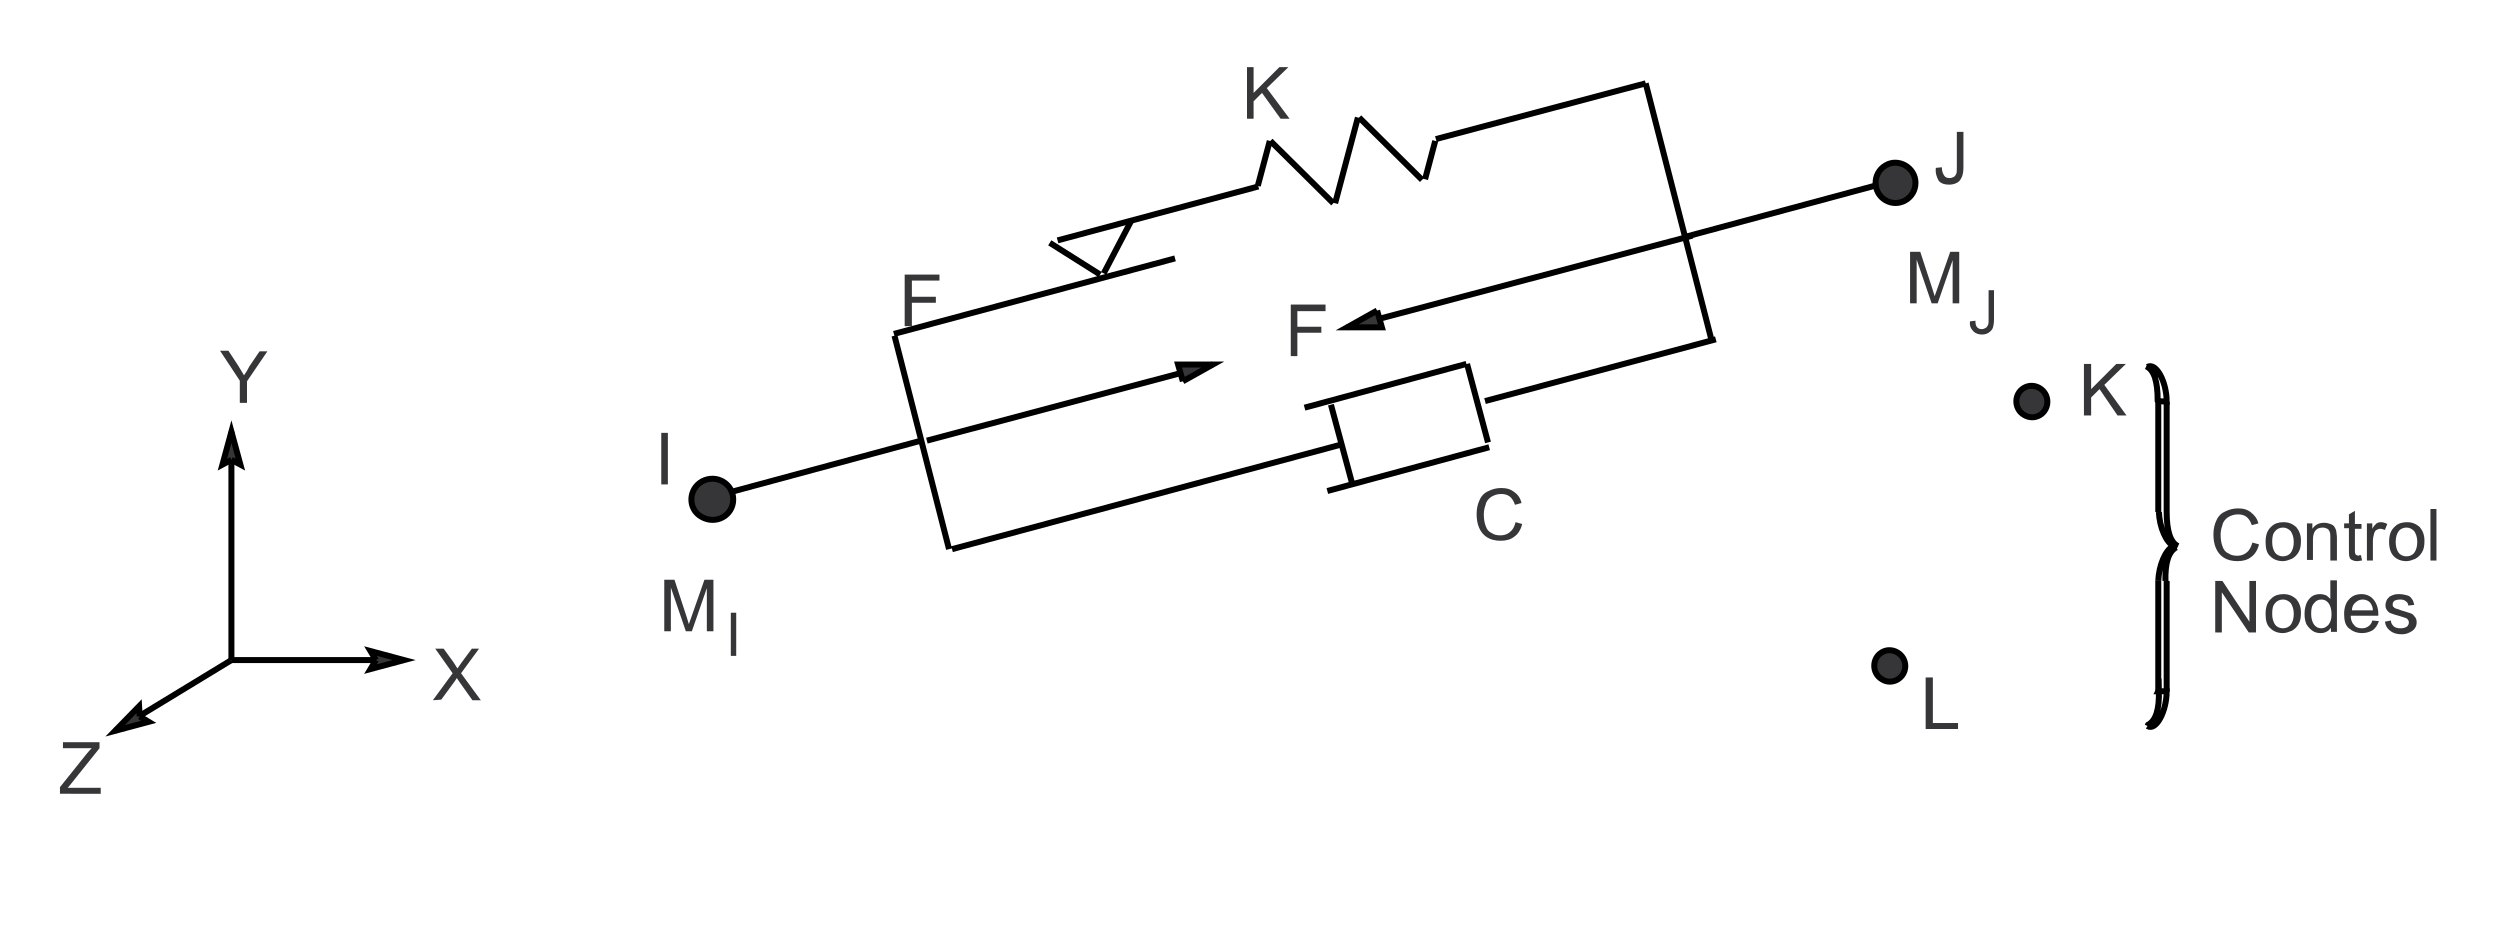 <?xml version="1.0" encoding="utf-8"?>
<!-- Generator: Adobe Illustrator 17.1.0, SVG Export Plug-In . SVG Version: 6.00 Build 0)  -->

<svg version="1.1" id="Layer_1" xmlns="http://www.w3.org/2000/svg" xmlns:xlink="http://www.w3.org/1999/xlink" x="0px" y="0px"
	 width="417px" height="158px" viewBox="97 317 417 158" enable-background="new 97 317 417 158" xml:space="preserve">
<g>
	<rect x="97" y="317" fill="#FFFFFF" width="417" height="158"/>
	<line fill="none" stroke="#000000" stroke-miterlimit="10" x1="217.3" y1="399.5" x2="251" y2="390.4"/>
	<path fill="#363639" stroke="#000000" stroke-miterlimit="10" d="M219.3,400.3c0-2.6-2.8-4.3-5.2-3c-2.3,1.3-2.4,4.6-0.1,5.9
		C216.4,404.6,219.3,403,219.3,400.3"/>
	<path fill="none" stroke="#000000" stroke-miterlimit="10" d="M319,384.5l3.5,13 M314.6,385l27-7.3 M341.7,377.7l3.5,13.1
		 M318.4,398.9l27-7.3 M344.7,383.9l38.5-10.3 M382.5,373.8l-11-42.9 M371.5,330.9l-35,9.3 M255.8,408.6l65.1-17.5 M246.1,372.7
		l46.9-12.6 M280.5,362.8l-8.4-5.3 M306.9,348.1l-33.5,9 M306.8,348l2-7.5 M246.2,373l9.1,35.6 M319.4,350.9l-10.5-10.4
		 M319.7,350.9l3.8-14.3 M334.2,347l-10.5-10.4 M334.7,346.9l1.7-6.4"/>
	<polygon fill="#363639" points="207.3,397.8 207.3,389.2 208.4,389.2 208.4,397.8 	"/>
	<path fill="none" stroke="#000000" stroke-miterlimit="10" d="M281.1,362.6l4.6-8.8 M411.5,347.5l-33,8.9"/>
	<path fill="#363639" stroke="#000000" stroke-miterlimit="10" d="M416.5,347.5c0,2.6-2.8,4.2-5,2.9c-2.2-1.3-2.2-4.5,0-5.8
		C413.6,343.3,416.5,344.9,416.5,347.5"/>
	<path fill="#363639" stroke="#000000" stroke-miterlimit="10" d="M438.5,384c0-2-2.2-3.3-3.9-2.3c-1.7,1-1.7,3.5,0,4.5
		C436.4,387.3,438.5,386,438.5,384"/>
	<path fill="#363639" stroke="#000000" stroke-miterlimit="10" d="M414.8,428.1c0-2-2.2-3.3-3.9-2.3c-1.7,1-1.7,3.5,0,4.5
		C412.6,431.4,414.8,430.1,414.8,428.1"/>
	<path fill="#363639" d="M349.8,404.1l1.1,0.3c-0.2,0.9-0.7,1.7-1.3,2.1c-0.6,0.5-1.4,0.7-2.3,0.7s-1.7-0.2-2.3-0.6
		c-0.6-0.4-1-0.9-1.3-1.6s-0.4-1.5-0.4-2.3c0-0.9,0.2-1.7,0.5-2.3c0.3-0.7,0.8-1.2,1.5-1.5c0.6-0.3,1.3-0.5,2.1-0.5
		c0.9,0,1.6,0.2,2.2,0.7c0.6,0.4,1,1,1.2,1.8l-1.1,0.3c-0.2-0.6-0.5-1.1-0.9-1.4s-0.9-0.4-1.4-0.4c-0.7,0-1.2,0.2-1.7,0.5
		c-0.4,0.3-0.8,0.7-0.9,1.3c-0.2,0.5-0.3,1.1-0.3,1.6c0,0.7,0.1,1.4,0.3,1.9c0.2,0.6,0.5,1,1,1.2c0.4,0.3,0.9,0.4,1.5,0.4
		s1.2-0.2,1.6-0.6C349.3,405.4,349.6,404.9,349.8,404.1L349.8,404.1z"/>
	<path fill="#363639" d="M415.6,367.6V359h1.7l2,6.1c0.2,0.6,0.3,1,0.4,1.3c0.1-0.3,0.3-0.8,0.5-1.4l2.1-6h1.5v8.6h-1.1v-7.2
		l-2.5,7.2h-1l-2.5-7.3v7.3H415.6L415.6,367.6z"/>
	<path fill="#363639" d="M207.8,422.3v-8.6h1.7l2,6.1c0.2,0.6,0.3,1,0.4,1.3c0.1-0.3,0.3-0.8,0.5-1.4l2.1-6h1.5v8.6h-1.1v-7.2
		l-2.5,7.2h-1l-2.5-7.3v7.3H207.8L207.8,422.3z"/>
	<polygon fill="#363639" points="305,336.8 305,328.2 306.1,328.2 306.1,332.5 310.4,328.2 311.9,328.2 308.3,331.7 312.1,336.8 
		310.6,336.8 307.5,332.5 306.1,333.9 306.1,336.8 	"/>
	<polygon fill="#363639" points="247.9,371.4 247.9,362.8 253.7,362.8 253.7,363.8 249.1,363.8 249.1,366.5 253.1,366.5 
		253.1,367.5 249.1,367.5 249.1,371.4 	"/>
	<path fill="#363639" d="M419.9,345l1-0.1c0,0.7,0.2,1.1,0.4,1.4s0.5,0.4,0.9,0.4c0.3,0,0.5-0.1,0.7-0.2s0.3-0.3,0.4-0.5
		s0.1-0.6,0.1-1.1V339h1.1v5.9c0,0.7-0.1,1.3-0.3,1.7c-0.2,0.4-0.4,0.7-0.8,0.9c-0.4,0.2-0.8,0.3-1.3,0.3c-0.8,0-1.3-0.2-1.7-0.6
		C420,346.5,419.8,345.8,419.9,345L419.9,345z"/>
	<polygon fill="#363639" points="444.6,386.3 444.6,377.7 445.8,377.7 445.8,381.9 450,377.7 451.6,377.7 448,381.2 451.7,386.3 
		450.2,386.3 447.2,381.9 445.8,383.3 445.8,386.3 	"/>
	<polygon fill="#363639" points="418.2,438.6 418.2,430 419.4,430 419.4,437.6 423.6,437.6 423.6,438.6 	"/>
	<path fill="#363639" d="M472.7,407.5l1.1,0.3c-0.2,0.9-0.7,1.7-1.3,2.1c-0.6,0.5-1.4,0.7-2.3,0.7s-1.7-0.2-2.3-0.6
		c-0.6-0.4-1-0.9-1.3-1.6s-0.4-1.5-0.4-2.3c0-0.9,0.2-1.7,0.5-2.3c0.3-0.7,0.8-1.2,1.5-1.5c0.6-0.3,1.3-0.5,2.1-0.5
		c0.9,0,1.6,0.2,2.2,0.7s1,1,1.2,1.8l-1.1,0.3c-0.2-0.6-0.5-1.1-0.9-1.4s-0.9-0.4-1.4-0.4c-0.7,0-1.2,0.2-1.7,0.5
		c-0.4,0.3-0.8,0.7-0.9,1.3c-0.2,0.5-0.3,1.1-0.3,1.6c0,0.7,0.1,1.4,0.3,1.9c0.2,0.6,0.5,1,1,1.2c0.4,0.3,0.9,0.4,1.5,0.4
		s1.2-0.2,1.6-0.6C472.2,408.8,472.5,408.2,472.7,407.5L472.7,407.5z"/>
	<path fill="#363639" d="M474.9,407.4c0-1.2,0.3-2,1-2.6c0.5-0.5,1.2-0.7,2-0.7c0.9,0,1.5,0.3,2.1,0.8c0.5,0.6,0.8,1.3,0.8,2.3
		c0,0.8-0.1,1.4-0.4,1.9s-0.6,0.8-1.1,1.1c-0.5,0.2-1,0.4-1.5,0.4c-0.9,0-1.6-0.3-2.1-0.8C475.1,409.3,474.9,408.5,474.9,407.4
		 M476,407.4c0,0.8,0.2,1.4,0.5,1.8s0.8,0.6,1.3,0.6s1-0.2,1.3-0.6s0.5-1,0.5-1.8s-0.2-1.3-0.5-1.8c-0.4-0.4-0.8-0.6-1.3-0.6
		s-1,0.2-1.3,0.6C476.1,406,476,406.6,476,407.4L476,407.4z"/>
	<path fill="#363639" d="M481.8,410.5v-6.2h0.9v0.9c0.5-0.7,1.1-1,2-1c0.4,0,0.7,0.1,1,0.2s0.6,0.3,0.7,0.5s0.3,0.5,0.3,0.8
		c0,0.2,0.1,0.5,0.1,1v3.8h-1.1v-3.8c0-0.4,0-0.7-0.1-1c-0.1-0.2-0.2-0.4-0.4-0.5c-0.2-0.1-0.5-0.2-0.7-0.2c-0.5,0-0.9,0.1-1.2,0.4
		c-0.3,0.3-0.5,0.8-0.5,1.6v3.4h-1V410.5z"/>
	<path fill="#363639" d="M490.8,409.6l0.2,0.9c-0.3,0-0.6,0.1-0.8,0.1c-0.4,0-0.7-0.1-0.9-0.2c-0.2-0.1-0.4-0.3-0.4-0.5
		c-0.1-0.2-0.1-0.6-0.1-1.2v-3.6H488v-0.8h0.8v-1.5l1-0.6v2.2h1.1v0.8h-1.1v3.6c0,0.3,0,0.5,0.1,0.6c0,0.1,0.1,0.2,0.2,0.2
		s0.2,0.1,0.4,0.1C490.4,409.6,490.6,409.6,490.8,409.6L490.8,409.6z"/>
	<path fill="#363639" d="M491.8,410.5v-6.2h0.9v0.9c0.2-0.4,0.5-0.7,0.7-0.9c0.2-0.1,0.4-0.2,0.7-0.2c0.4,0,0.7,0.1,1.1,0.3l-0.4,1
		c-0.3-0.1-0.5-0.2-0.8-0.2c-0.2,0-0.4,0.1-0.6,0.2s-0.3,0.3-0.4,0.6c-0.1,0.4-0.2,0.8-0.2,1.2v3.3L491.8,410.5L491.8,410.5z"/>
	<path fill="#363639" d="M495.5,407.4c0-1.2,0.3-2,1-2.6c0.5-0.5,1.2-0.7,2-0.7c0.9,0,1.5,0.3,2.1,0.8c0.5,0.6,0.8,1.3,0.8,2.3
		c0,0.8-0.1,1.4-0.4,1.9s-0.6,0.8-1.1,1.1c-0.5,0.2-1,0.4-1.5,0.4c-0.9,0-1.6-0.3-2.1-0.8C495.8,409.3,495.5,408.5,495.5,407.4
		 M496.6,407.4c0,0.8,0.2,1.4,0.5,1.8s0.8,0.6,1.3,0.6s1-0.2,1.3-0.6s0.5-1,0.5-1.8s-0.2-1.3-0.5-1.8c-0.4-0.4-0.8-0.6-1.3-0.6
		s-1,0.2-1.3,0.6C496.8,406,496.6,406.6,496.6,407.4L496.6,407.4z"/>
	<polygon fill="#363639" points="502.4,410.5 502.4,401.9 503.4,401.9 503.4,410.5 	"/>
	<polygon fill="#363639" points="466.5,422.5 466.5,413.9 467.7,413.9 472.2,420.7 472.2,413.9 473.3,413.9 473.3,422.5 
		472.1,422.5 467.6,415.8 467.6,422.5 	"/>
	<path fill="#363639" d="M474.9,419.4c0-1.2,0.3-2,1-2.6c0.5-0.5,1.2-0.7,2-0.7c0.9,0,1.5,0.3,2.1,0.8c0.5,0.6,0.8,1.3,0.8,2.3
		c0,0.8-0.1,1.4-0.4,1.9s-0.6,0.8-1.1,1.1c-0.5,0.2-1,0.4-1.5,0.4c-0.9,0-1.6-0.3-2.1-0.8C475.1,421.3,474.9,420.5,474.9,419.4
		 M476,419.4c0,0.8,0.2,1.4,0.5,1.8s0.8,0.6,1.3,0.6s1-0.2,1.3-0.6s0.5-1,0.5-1.8s-0.2-1.3-0.5-1.8c-0.4-0.4-0.8-0.6-1.3-0.6
		s-1,0.2-1.3,0.6C476.1,418,476,418.6,476,419.4L476,419.4z"/>
	<path fill="#363639" d="M485.8,422.5v-0.8c-0.4,0.6-1,0.9-1.7,0.9c-0.5,0-1-0.1-1.4-0.4s-0.7-0.6-1-1.1c-0.2-0.5-0.3-1-0.3-1.7
		c0-0.6,0.1-1.2,0.3-1.7c0.2-0.5,0.5-0.9,0.9-1.2c0.4-0.3,0.9-0.4,1.4-0.4c0.4,0,0.7,0.1,1,0.2c0.3,0.2,0.5,0.4,0.7,0.6v-3.1h1.1
		v8.6h-1 M482.5,419.4c0,0.8,0.2,1.4,0.5,1.8s0.7,0.6,1.2,0.6s0.8-0.2,1.2-0.6c0.3-0.4,0.5-0.9,0.5-1.7c0-0.9-0.2-1.5-0.5-1.9
		s-0.7-0.6-1.2-0.6s-0.9,0.2-1.2,0.6C482.6,418,482.5,418.6,482.5,419.4L482.5,419.4z"/>
	<path fill="#363639" d="M492.7,420.5l1.1,0.1c-0.2,0.6-0.5,1.1-1,1.5c-0.5,0.3-1.1,0.5-1.8,0.5c-0.9,0-1.6-0.3-2.2-0.8
		s-0.8-1.3-0.8-2.4c0-1,0.3-1.9,0.8-2.4c0.5-0.6,1.2-0.9,2.1-0.9c0.8,0,1.5,0.3,2,0.9s0.8,1.4,0.8,2.4c0,0.1,0,0.2,0,0.3h-4.6
		c0,0.7,0.2,1.2,0.6,1.6c0.3,0.4,0.8,0.5,1.3,0.5c0.4,0,0.7-0.1,1-0.3C492.3,421.3,492.6,421,492.7,420.5 M489.3,418.8h3.5
		c0-0.5-0.2-0.9-0.4-1.2c-0.3-0.4-0.8-0.6-1.3-0.6s-0.9,0.2-1.2,0.5C489.5,417.8,489.3,418.3,489.3,418.8L489.3,418.8z"/>
	<path fill="#363639" d="M494.8,420.7l1-0.2c0,0.4,0.2,0.7,0.5,1c0.3,0.2,0.6,0.3,1.1,0.3s0.8-0.1,1.1-0.3c0.2-0.2,0.3-0.4,0.3-0.7
		c0-0.2-0.1-0.4-0.3-0.6c-0.1-0.1-0.5-0.2-1.1-0.4c-0.8-0.2-1.3-0.4-1.6-0.5c-0.3-0.1-0.5-0.3-0.7-0.6c-0.2-0.3-0.2-0.5-0.2-0.8
		s0.1-0.5,0.2-0.8c0.1-0.2,0.3-0.4,0.5-0.6c0.2-0.1,0.4-0.2,0.7-0.3c0.3-0.1,0.6-0.1,0.9-0.1c0.5,0,0.9,0.1,1.3,0.2s0.6,0.3,0.8,0.6
		c0.2,0.2,0.3,0.6,0.4,1l-1,0.1c0-0.3-0.2-0.6-0.4-0.7c-0.2-0.2-0.5-0.3-0.9-0.3c-0.5,0-0.8,0.1-1,0.2c-0.2,0.2-0.3,0.3-0.3,0.6
		c0,0.1,0,0.3,0.1,0.4s0.2,0.2,0.4,0.3c0.1,0,0.4,0.1,0.9,0.3c0.7,0.2,1.3,0.4,1.6,0.5c0.3,0.1,0.5,0.3,0.7,0.6
		c0.2,0.2,0.3,0.5,0.3,0.9s-0.1,0.7-0.3,1c-0.2,0.3-0.5,0.5-0.9,0.7s-0.8,0.3-1.3,0.3c-0.8,0-1.4-0.2-1.8-0.5
		C495.1,421.8,494.9,421.3,494.8,420.7L494.8,420.7z"/>
	<path fill="#FFFFFF" d="M460.3,408.1c-1.3-0.6-1.9-2.6-1.9-5.7l0,0H457v0.1c0.1,2.5,1.2,5.1,2.5,5.7l0,0c-1.3,0.6-2.4,3.2-2.5,5.8
		l0,0h1.4l-0.2,0.2c-0.1-3.2,0.5-5.1,1.8-5.8L460.3,408.1"/>
	<path fill="none" stroke="#000000" stroke-miterlimit="10" d="M460.3,408.1c-1.3-0.6-1.9-2.6-1.9-5.7 M457.1,402.4
		c0.1,2.5,1.2,5.1,2.5,5.7 M459.5,408.1c-1.3,0.6-2.4,3.2-2.5,5.8 M458.2,414.1c-0.1-3.2,0.5-5.1,1.8-5.8"/>
	<polyline fill="#FFFFFF" points="457,402.4 458.4,402.4 458.4,384 457,383.9 457,402.4 	"/>
	<path fill="none" stroke="#000000" stroke-miterlimit="10" d="M458.4,402.4V384 M457,383.9v18.5"/>
	<polyline fill="#FFFFFF" points="457,413.9 458.4,413.9 458.4,432.4 457,432.4 457,413.9 	"/>
	<path fill="none" stroke="#000000" stroke-miterlimit="10" d="M458.4,413.9v18.5 M457,432.4v-18.5"/>
	<path fill="#FFFFFF" stroke="#000000" stroke-miterlimit="10" d="M455.2,378.2c1.4-0.8,3.2,2.4,3.2,5.8l0,0l-1.4-0.1l-0.1-0.1
		c0-3.2-0.6-5.1-1.9-5.7L455.2,378.2"/>
	<path fill="#FFFFFF" stroke="#000000" stroke-miterlimit="10" d="M455.2,438.1c1.4,0.9,3.2-2.4,3.2-5.8l0,0H457l0.1-0.2
		c0.1,3.2-0.5,5.1-1.8,5.8L455.2,438.1"/>
	<polygon fill="#363639" points="312.3,376.4 312.3,367.8 318.1,367.8 318.1,368.9 313.4,368.9 313.4,371.5 317.4,371.5 
		317.4,372.5 313.4,372.5 313.4,376.4 	"/>
	<line fill="none" stroke="#000000" stroke-miterlimit="10" x1="299.3" y1="377.8" x2="251.6" y2="390.5"/>
	<polyline fill="#363639" stroke="#000000" stroke-miterlimit="10" points="294.3,380.6 293.5,377.8 299.3,377.8 294.3,380.6 	"/>
	<line fill="none" stroke="#000000" stroke-miterlimit="10" x1="321.7" y1="371.6" x2="379.3" y2="356.3"/>
	<polyline fill="#363639" stroke="#000000" stroke-miterlimit="10" points="326.7,368.8 327.5,371.6 321.7,371.6 326.7,368.8 	"/>
	<line fill="none" stroke="#000000" stroke-miterlimit="10" x1="135.6" y1="389" x2="135.6" y2="427.1"/>
	<polyline fill="#363639" stroke="#000000" stroke-miterlimit="10" points="135.6,393.7 135.6,393.7 134.1,394.5 135.6,389 
		137.1,394.5 135.6,393.7 	"/>
	<line fill="none" stroke="#000000" stroke-miterlimit="10" x1="164.4" y1="427.1" x2="135.6" y2="427.1"/>
	<polyline fill="#363639" stroke="#000000" stroke-miterlimit="10" points="159.7,427.1 159.7,427.1 158.8,425.6 164.4,427.1 
		158.8,428.6 159.7,427.1 	"/>
	<line fill="none" stroke="#000000" stroke-miterlimit="10" x1="116.2" y1="438.9" x2="135.6" y2="427.1"/>
	<polyline fill="#363639" stroke="#000000" stroke-miterlimit="10" points="120.3,436.5 120.3,436.5 121.8,437.4 116.2,438.9 
		120.2,434.8 120.3,436.5 	"/>
	<path fill="#363639" d="M137,384.1v-3.6l-3.3-5h1.4l1.7,2.6c0.3,0.5,0.6,1,0.9,1.5c0.3-0.4,0.6-0.9,0.9-1.5l1.7-2.5h1.3l-3.4,5v3.6
		H137V384.1z"/>
	<path fill="#363639" d="M169.2,433.8l3.3-4.5l-2.9-4.1h1.4l1.6,2.2c0.3,0.5,0.5,0.8,0.7,1.1c0.2-0.3,0.4-0.6,0.7-1l1.7-2.3h1.2
		l-3,4.1l3.3,4.5h-1.4l-2.2-3.1c-0.1-0.2-0.3-0.4-0.4-0.6c-0.2,0.3-0.3,0.5-0.4,0.6l-2.2,3L169.2,433.8L169.2,433.8z"/>
	<path fill="#363639" d="M107,449.4v-1.1l4.4-5.5c0.3-0.4,0.6-0.7,0.9-1h-4.8v-1h6.1v1l-4.8,6l-0.5,0.6h5.5v1H107L107,449.4z"/>
	<polygon fill="#363639" points="218.9,426.4 218.9,419.2 219.8,419.2 219.8,426.4 	"/>
	<path fill="#363639" d="M425.6,370.6l0.9-0.1c0,0.6,0.1,0.9,0.3,1.1c0.2,0.2,0.4,0.3,0.8,0.3c0.2,0,0.4-0.1,0.6-0.2
		s0.3-0.3,0.4-0.5s0.1-0.5,0.1-0.9v-4.9h0.9v4.9c0,0.6-0.1,1.1-0.2,1.4s-0.4,0.6-0.7,0.8c-0.3,0.2-0.7,0.3-1.1,0.3
		c-0.6,0-1.1-0.2-1.4-0.5C425.7,371.8,425.5,371.3,425.6,370.6L425.6,370.6z"/>
</g>
</svg>
